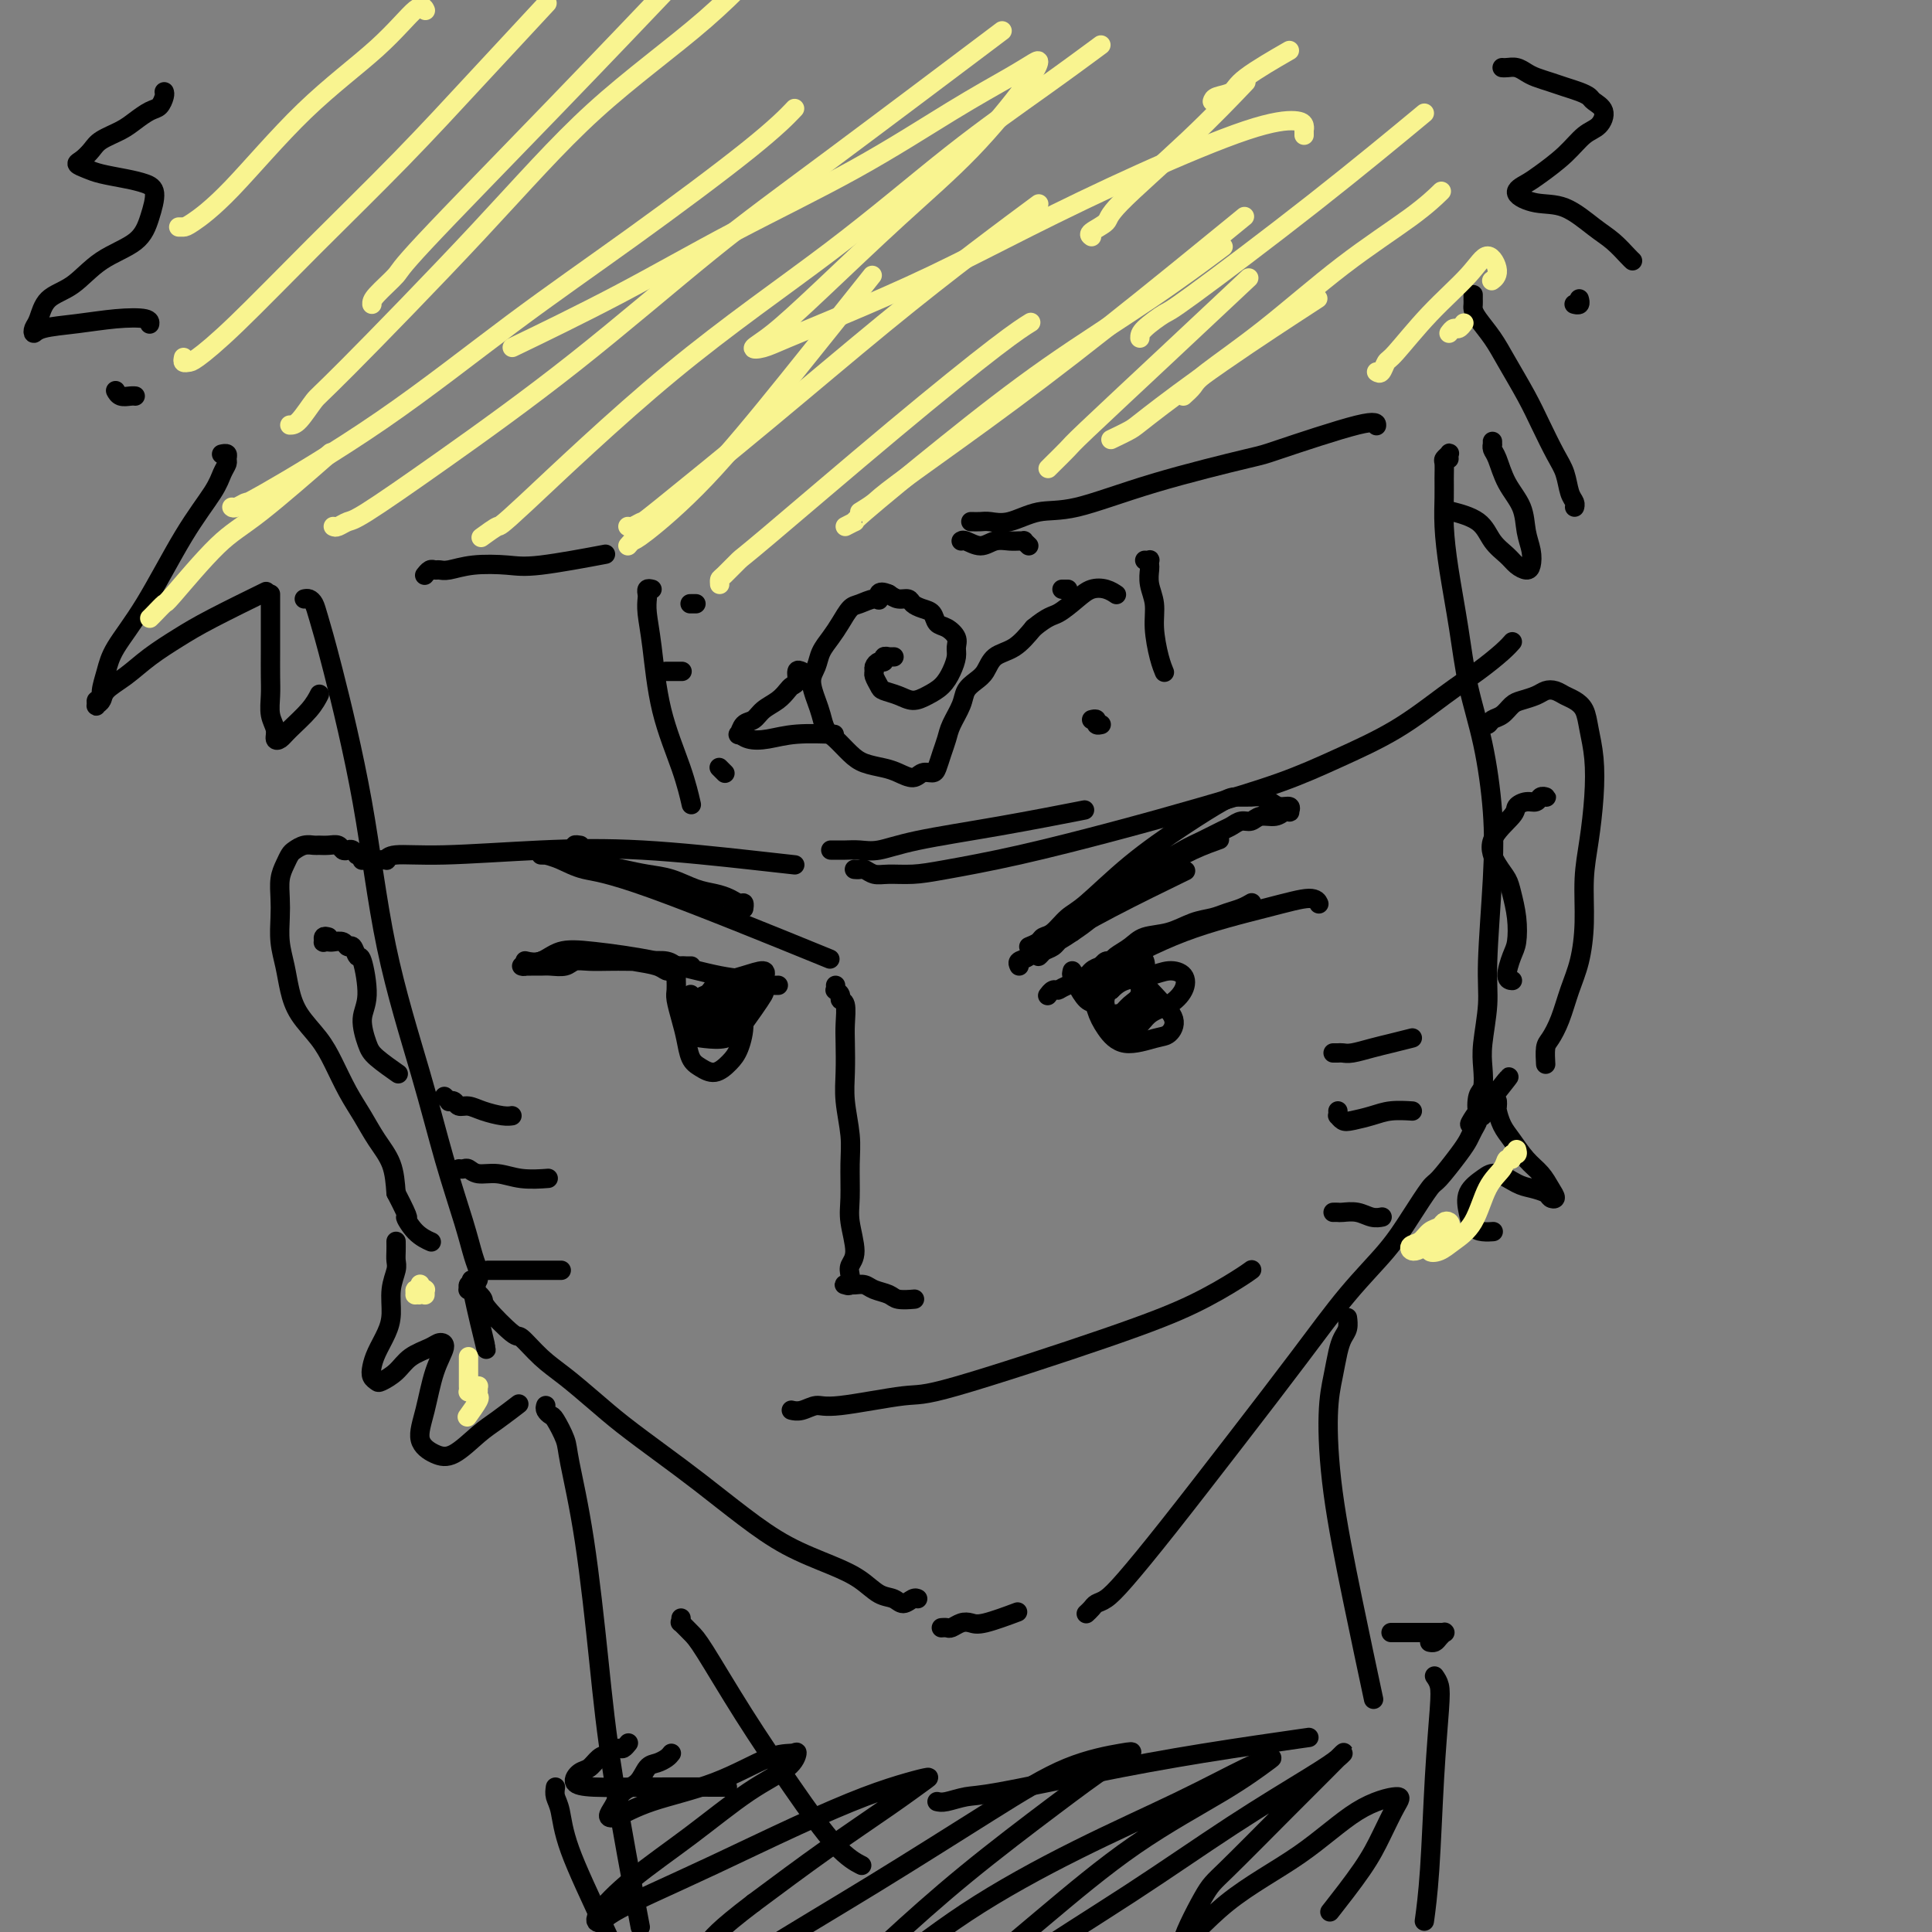 <svg viewBox='0 0 400 400' version='1.1' xmlns='http://www.w3.org/2000/svg' xmlns:xlink='http://www.w3.org/1999/xlink'><rect x="0" y="0" width="400" height="400" fill="#808080" stroke="none"/><g fill='none' stroke='#000000' stroke-width='4' stroke-linecap='round' stroke-linejoin='round'><path d='M63,124c0.326,-0.067 0.653,-0.134 1,0c0.347,0.134 0.715,0.468 1,1c0.285,0.532 0.487,1.261 1,3c0.513,1.739 1.336,4.490 3,11c1.664,6.510 4.168,16.781 6,27c1.832,10.219 2.991,20.386 5,30c2.009,9.614 4.868,18.674 7,26c2.132,7.326 3.538,12.919 5,18c1.462,5.081 2.981,9.651 4,13c1.019,3.349 1.538,5.476 2,7c0.462,1.524 0.866,2.446 1,3c0.134,0.554 -0.003,0.741 0,1c0.003,0.259 0.144,0.591 0,1c-0.144,0.409 -0.574,0.894 -1,1c-0.426,0.106 -0.847,-0.167 -1,0c-0.153,0.167 -0.037,0.776 0,1c0.037,0.224 -0.004,0.064 0,0c0.004,-0.064 0.054,-0.031 0,0c-0.054,0.031 -0.210,0.060 0,0c0.210,-0.060 0.787,-0.208 1,0c0.213,0.208 0.061,0.774 0,1c-0.061,0.226 -0.030,0.113 0,0'/><path d='M98,268c5.349,22.273 1.222,5.957 0,0c-1.222,-5.957 0.461,-1.553 1,0c0.539,1.553 -0.065,0.255 0,0c0.065,-0.255 0.799,0.532 1,1c0.201,0.468 -0.132,0.616 1,2c1.132,1.384 3.729,4.004 5,5c1.271,0.996 1.214,0.368 2,1c0.786,0.632 2.413,2.523 4,4c1.587,1.477 3.134,2.538 5,4c1.866,1.462 4.050,3.323 6,5c1.950,1.677 3.666,3.169 6,5c2.334,1.831 5.288,4.002 8,6c2.712,1.998 5.183,3.822 8,6c2.817,2.178 5.979,4.710 9,7c3.021,2.290 5.901,4.339 9,6c3.099,1.661 6.416,2.933 9,4c2.584,1.067 4.436,1.928 6,3c1.564,1.072 2.839,2.354 4,3c1.161,0.646 2.206,0.657 3,1c0.794,0.343 1.337,1.020 2,1c0.663,-0.020 1.448,-0.736 2,-1c0.552,-0.264 0.872,-0.075 1,0c0.128,0.075 0.064,0.038 0,0'/><path d='M195,337c-0.096,0.008 -0.191,0.016 0,0c0.191,-0.016 0.669,-0.055 1,0c0.331,0.055 0.513,0.203 1,0c0.487,-0.203 1.277,-0.759 2,-1c0.723,-0.241 1.379,-0.168 2,0c0.621,0.168 1.206,0.430 3,0c1.794,-0.430 4.798,-1.551 6,-2c1.202,-0.449 0.601,-0.224 0,0'/><path d='M225,334c-0.094,0.087 -0.188,0.173 0,0c0.188,-0.173 0.658,-0.606 1,-1c0.342,-0.394 0.557,-0.751 1,-1c0.443,-0.249 1.115,-0.392 2,-1c0.885,-0.608 1.983,-1.682 4,-4c2.017,-2.318 4.951,-5.882 9,-11c4.049,-5.118 9.212,-11.791 14,-18c4.788,-6.209 9.202,-11.955 13,-17c3.798,-5.045 6.979,-9.390 10,-13c3.021,-3.610 5.880,-6.486 8,-9c2.120,-2.514 3.499,-4.666 5,-7c1.501,-2.334 3.123,-4.852 4,-6c0.877,-1.148 1.010,-0.927 2,-2c0.990,-1.073 2.839,-3.439 4,-5c1.161,-1.561 1.635,-2.318 2,-3c0.365,-0.682 0.621,-1.290 1,-2c0.379,-0.710 0.882,-1.524 1,-2c0.118,-0.476 -0.151,-0.616 0,-1c0.151,-0.384 0.720,-1.013 1,-1c0.280,0.013 0.271,0.669 0,1c-0.271,0.331 -0.805,0.336 -1,0c-0.195,-0.336 -0.053,-1.014 0,-1c0.053,0.014 0.015,0.718 0,1c-0.015,0.282 -0.008,0.141 0,0'/><path d='M306,231c12.532,-15.862 3.362,-4.016 0,0c-3.362,4.016 -0.915,0.203 0,-1c0.915,-1.203 0.297,0.205 0,0c-0.297,-0.205 -0.272,-2.024 0,-3c0.272,-0.976 0.790,-1.111 1,-2c0.210,-0.889 0.112,-2.532 0,-4c-0.112,-1.468 -0.239,-2.759 0,-5c0.239,-2.241 0.844,-5.431 1,-8c0.156,-2.569 -0.136,-4.517 0,-9c0.136,-4.483 0.700,-11.502 1,-17c0.300,-5.498 0.337,-9.475 0,-14c-0.337,-4.525 -1.047,-9.598 -2,-14c-0.953,-4.402 -2.150,-8.134 -3,-12c-0.850,-3.866 -1.352,-7.868 -2,-12c-0.648,-4.132 -1.441,-8.396 -2,-12c-0.559,-3.604 -0.883,-6.548 -1,-9c-0.117,-2.452 -0.028,-4.412 0,-6c0.028,-1.588 -0.007,-2.805 0,-4c0.007,-1.195 0.054,-2.369 0,-3c-0.054,-0.631 -0.211,-0.719 0,-1c0.211,-0.281 0.788,-0.756 1,-1c0.212,-0.244 0.057,-0.258 0,0c-0.057,0.258 -0.016,0.788 0,1c0.016,0.212 0.008,0.106 0,0'/><path d='M80,178c-0.540,0.009 -1.079,0.017 -1,0c0.079,-0.017 0.777,-0.060 1,0c0.223,0.060 -0.029,0.225 0,0c0.029,-0.225 0.340,-0.838 2,-1c1.660,-0.162 4.670,0.128 10,0c5.330,-0.128 12.981,-0.675 20,-1c7.019,-0.325 13.407,-0.427 21,0c7.593,0.427 16.390,1.384 22,2c5.610,0.616 8.031,0.890 9,1c0.969,0.110 0.484,0.055 0,0'/><path d='M177,180c-0.095,-0.008 -0.190,-0.016 0,0c0.190,0.016 0.664,0.057 1,0c0.336,-0.057 0.533,-0.213 1,0c0.467,0.213 1.205,0.796 2,1c0.795,0.204 1.646,0.029 3,0c1.354,-0.029 3.211,0.086 5,0c1.789,-0.086 3.510,-0.374 7,-1c3.490,-0.626 8.749,-1.590 15,-3c6.251,-1.410 13.494,-3.266 20,-5c6.506,-1.734 12.275,-3.345 18,-5c5.725,-1.655 11.405,-3.355 16,-5c4.595,-1.645 8.106,-3.235 12,-5c3.894,-1.765 8.171,-3.706 12,-6c3.829,-2.294 7.208,-4.941 10,-7c2.792,-2.059 4.996,-3.531 7,-5c2.004,-1.469 3.809,-2.934 5,-4c1.191,-1.066 1.769,-1.733 2,-2c0.231,-0.267 0.116,-0.133 0,0'/><path d='M88,119c0.024,-0.030 0.048,-0.061 0,0c-0.048,0.061 -0.166,0.213 0,0c0.166,-0.213 0.618,-0.793 1,-1c0.382,-0.207 0.696,-0.042 1,0c0.304,0.042 0.600,-0.039 1,0c0.400,0.039 0.904,0.199 2,0c1.096,-0.199 2.783,-0.758 5,-1c2.217,-0.242 4.966,-0.168 7,0c2.034,0.168 3.355,0.430 7,0c3.645,-0.430 9.613,-1.551 12,-2c2.387,-0.449 1.194,-0.224 0,0'/><path d='M201,108c0.702,0.016 1.405,0.032 2,0c0.595,-0.032 1.084,-0.114 2,0c0.916,0.114 2.261,0.422 4,0c1.739,-0.422 3.874,-1.576 6,-2c2.126,-0.424 4.244,-0.118 8,-1c3.756,-0.882 9.150,-2.951 16,-5c6.850,-2.049 15.156,-4.080 19,-5c3.844,-0.920 3.226,-0.731 7,-2c3.774,-1.269 11.939,-3.995 16,-5c4.061,-1.005 4.017,-0.287 4,0c-0.017,0.287 -0.009,0.144 0,0'/><path d='M135,122c-0.421,-0.098 -0.842,-0.196 -1,0c-0.158,0.196 -0.052,0.686 0,1c0.052,0.314 0.052,0.451 0,1c-0.052,0.549 -0.154,1.511 0,3c0.154,1.489 0.563,3.507 1,7c0.437,3.493 0.901,8.462 2,13c1.099,4.538 2.834,8.645 4,12c1.166,3.355 1.762,5.959 2,7c0.238,1.041 0.119,0.521 0,0'/><path d='M172,176c0.265,-0.003 0.529,-0.006 1,0c0.471,0.006 1.148,0.021 2,0c0.852,-0.021 1.881,-0.080 3,0c1.119,0.080 2.330,0.298 4,0c1.670,-0.298 3.798,-1.111 8,-2c4.202,-0.889 10.477,-1.855 17,-3c6.523,-1.145 13.292,-2.470 16,-3c2.708,-0.530 1.354,-0.265 0,0'/><path d='M237,116c0.422,0.027 0.844,0.054 1,0c0.156,-0.054 0.046,-0.189 0,0c-0.046,0.189 -0.027,0.701 0,1c0.027,0.299 0.063,0.383 0,1c-0.063,0.617 -0.223,1.766 0,3c0.223,1.234 0.831,2.552 1,4c0.169,1.448 -0.099,3.027 0,5c0.099,1.973 0.565,4.339 1,6c0.435,1.661 0.839,2.617 1,3c0.161,0.383 0.081,0.191 0,0'/><path d='M213,113c-0.442,-0.423 -0.884,-0.847 -1,-1c-0.116,-0.153 0.094,-0.036 0,0c-0.094,0.036 -0.491,-0.008 -1,0c-0.509,0.008 -1.131,0.069 -2,0c-0.869,-0.069 -1.984,-0.267 -3,0c-1.016,0.267 -1.932,0.999 -3,1c-1.068,0.001 -2.288,-0.731 -3,-1c-0.712,-0.269 -0.918,-0.077 -1,0c-0.082,0.077 -0.041,0.038 0,0'/><path d='M185,136c-0.030,0.000 -0.059,0.000 0,0c0.059,-0.000 0.208,-0.001 0,0c-0.208,0.001 -0.773,0.004 -1,0c-0.227,-0.004 -0.116,-0.016 0,0c0.116,0.016 0.238,0.060 0,0c-0.238,-0.060 -0.834,-0.223 -1,0c-0.166,0.223 0.098,0.832 0,1c-0.098,0.168 -0.559,-0.106 -1,0c-0.441,0.106 -0.863,0.592 -1,1c-0.137,0.408 0.011,0.739 0,1c-0.011,0.261 -0.180,0.453 0,1c0.180,0.547 0.708,1.451 1,2c0.292,0.549 0.347,0.745 1,1c0.653,0.255 1.905,0.571 3,1c1.095,0.429 2.035,0.971 3,1c0.965,0.029 1.957,-0.453 3,-1c1.043,-0.547 2.137,-1.157 3,-2c0.863,-0.843 1.493,-1.917 2,-3c0.507,-1.083 0.889,-2.173 1,-3c0.111,-0.827 -0.049,-1.391 0,-2c0.049,-0.609 0.309,-1.262 0,-2c-0.309,-0.738 -1.186,-1.559 -2,-2c-0.814,-0.441 -1.565,-0.500 -2,-1c-0.435,-0.500 -0.553,-1.440 -1,-2c-0.447,-0.560 -1.222,-0.741 -2,-1c-0.778,-0.259 -1.559,-0.595 -2,-1c-0.441,-0.405 -0.542,-0.878 -1,-1c-0.458,-0.122 -1.274,0.108 -2,0c-0.726,-0.108 -1.363,-0.554 -2,-1'/><path d='M184,123c-2.600,-1.151 -2.100,0.471 -2,1c0.100,0.529 -0.199,-0.035 -1,0c-0.801,0.035 -2.102,0.670 -3,1c-0.898,0.330 -1.392,0.357 -2,1c-0.608,0.643 -1.330,1.903 -2,3c-0.670,1.097 -1.287,2.030 -2,3c-0.713,0.970 -1.523,1.978 -2,3c-0.477,1.022 -0.623,2.060 -1,3c-0.377,0.940 -0.986,1.784 -1,3c-0.014,1.216 0.566,2.805 1,4c0.434,1.195 0.723,1.998 1,3c0.277,1.002 0.542,2.205 1,3c0.458,0.795 1.108,1.182 2,2c0.892,0.818 2.024,2.066 3,3c0.976,0.934 1.794,1.553 3,2c1.206,0.447 2.799,0.723 4,1c1.201,0.277 2.009,0.556 3,1c0.991,0.444 2.163,1.052 3,1c0.837,-0.052 1.338,-0.766 2,-1c0.662,-0.234 1.486,0.010 2,0c0.514,-0.010 0.719,-0.274 1,-1c0.281,-0.726 0.638,-1.913 1,-3c0.362,-1.087 0.730,-2.073 1,-3c0.270,-0.927 0.443,-1.794 1,-3c0.557,-1.206 1.499,-2.750 2,-4c0.501,-1.250 0.563,-2.206 1,-3c0.437,-0.794 1.250,-1.425 2,-2c0.750,-0.575 1.438,-1.092 2,-2c0.562,-0.908 0.997,-2.206 2,-3c1.003,-0.794 2.572,-1.084 4,-2c1.428,-0.916 2.714,-2.458 4,-4'/><path d='M214,130c3.094,-2.540 3.827,-2.390 5,-3c1.173,-0.610 2.784,-1.981 4,-3c1.216,-1.019 2.037,-1.685 3,-2c0.963,-0.315 2.067,-0.277 3,0c0.933,0.277 1.695,0.793 2,1c0.305,0.207 0.152,0.103 0,0'/><path d='M166,139c-0.448,-0.201 -0.895,-0.402 -1,0c-0.105,0.402 0.134,1.406 0,2c-0.134,0.594 -0.640,0.779 -1,1c-0.360,0.221 -0.572,0.478 -1,1c-0.428,0.522 -1.071,1.311 -2,2c-0.929,0.689 -2.145,1.280 -3,2c-0.855,0.720 -1.349,1.570 -2,2c-0.651,0.430 -1.460,0.442 -2,1c-0.540,0.558 -0.812,1.662 -1,2c-0.188,0.338 -0.291,-0.092 0,0c0.291,0.092 0.976,0.704 2,1c1.024,0.296 2.388,0.275 4,0c1.612,-0.275 3.472,-0.805 6,-1c2.528,-0.195 5.722,-0.056 7,0c1.278,0.056 0.639,0.028 0,0'/><path d='M143,125c-0.113,0.000 -0.226,0.000 0,0c0.226,0.000 0.792,-0.000 1,0c0.208,0.000 0.060,0.000 0,0c-0.060,-0.000 -0.030,0.000 0,0'/><path d='M149,159c0.030,0.030 0.061,0.061 0,0c-0.061,-0.061 -0.212,-0.212 0,0c0.212,0.212 0.788,0.788 1,1c0.212,0.212 0.061,0.061 0,0c-0.061,-0.061 -0.030,-0.030 0,0'/><path d='M138,139c-0.109,0.000 -0.218,0.000 0,0c0.218,0.000 0.763,0.000 1,0c0.237,0.000 0.167,0.000 0,0c-0.167,0.000 -0.429,0.000 0,0c0.429,0.000 1.551,0.000 2,0c0.449,0.000 0.224,0.000 0,0'/><path d='M220,122c-0.113,0.000 -0.226,0.000 0,0c0.226,0.000 0.792,0.000 1,0c0.208,-0.000 0.060,-0.000 0,0c-0.060,0.000 -0.030,0.000 0,0'/><path d='M226,149c0.452,-0.113 0.905,-0.226 1,0c0.095,0.226 -0.167,0.792 0,1c0.167,0.208 0.762,0.060 1,0c0.238,-0.060 0.119,-0.030 0,0'/><path d='M46,94c-0.115,0.025 -0.230,0.050 0,0c0.230,-0.050 0.804,-0.176 1,0c0.196,0.176 0.012,0.654 0,1c-0.012,0.346 0.148,0.561 0,1c-0.148,0.439 -0.603,1.103 -1,2c-0.397,0.897 -0.736,2.028 -2,4c-1.264,1.972 -3.453,4.787 -6,9c-2.547,4.213 -5.452,9.825 -8,14c-2.548,4.175 -4.739,6.912 -6,9c-1.261,2.088 -1.591,3.527 -2,5c-0.409,1.473 -0.895,2.979 -1,4c-0.105,1.021 0.172,1.557 0,2c-0.172,0.443 -0.791,0.793 -1,1c-0.209,0.207 -0.006,0.272 0,0c0.006,-0.272 -0.184,-0.879 0,-1c0.184,-0.121 0.743,0.246 1,0c0.257,-0.246 0.211,-1.106 1,-2c0.789,-0.894 2.413,-1.824 4,-3c1.587,-1.176 3.138,-2.600 5,-4c1.862,-1.400 4.035,-2.777 6,-4c1.965,-1.223 3.721,-2.291 7,-4c3.279,-1.709 8.080,-4.060 10,-5c1.920,-0.940 0.960,-0.470 0,0'/><path d='M56,123c0.000,0.354 0.000,0.708 0,1c-0.000,0.292 -0.000,0.521 0,1c0.000,0.479 0.000,1.208 0,2c-0.000,0.792 -0.001,1.647 0,3c0.001,1.353 0.004,3.205 0,5c-0.004,1.795 -0.016,3.532 0,5c0.016,1.468 0.060,2.668 0,4c-0.060,1.332 -0.222,2.798 0,4c0.222,1.202 0.829,2.142 1,3c0.171,0.858 -0.094,1.634 0,2c0.094,0.366 0.547,0.322 1,0c0.453,-0.322 0.905,-0.921 2,-2c1.095,-1.079 2.833,-2.637 4,-4c1.167,-1.363 1.762,-2.532 2,-3c0.238,-0.468 0.119,-0.234 0,0'/><path d='M305,61c0.001,0.447 0.002,0.895 0,1c-0.002,0.105 -0.005,-0.132 0,0c0.005,0.132 0.020,0.633 0,1c-0.020,0.367 -0.073,0.600 0,1c0.073,0.400 0.273,0.968 1,2c0.727,1.032 1.980,2.527 3,4c1.020,1.473 1.807,2.924 3,5c1.193,2.076 2.792,4.776 4,7c1.208,2.224 2.026,3.972 3,6c0.974,2.028 2.103,4.337 3,6c0.897,1.663 1.561,2.680 2,4c0.439,1.320 0.654,2.942 1,4c0.346,1.058 0.825,1.552 1,2c0.175,0.448 0.047,0.851 0,1c-0.047,0.149 -0.013,0.042 0,0c0.013,-0.042 0.007,-0.021 0,0'/><path d='M309,92c-0.000,0.145 -0.001,0.290 0,0c0.001,-0.290 0.003,-1.017 0,-1c-0.003,0.017 -0.010,0.776 0,1c0.010,0.224 0.038,-0.087 0,0c-0.038,0.087 -0.141,0.571 0,1c0.141,0.429 0.525,0.803 1,2c0.475,1.197 1.042,3.217 2,5c0.958,1.783 2.307,3.330 3,5c0.693,1.670 0.729,3.464 1,5c0.271,1.536 0.775,2.812 1,4c0.225,1.188 0.170,2.286 0,3c-0.170,0.714 -0.454,1.044 -1,1c-0.546,-0.044 -1.352,-0.460 -2,-1c-0.648,-0.540 -1.138,-1.203 -2,-2c-0.862,-0.797 -2.097,-1.729 -3,-3c-0.903,-1.271 -1.474,-2.881 -3,-4c-1.526,-1.119 -4.007,-1.748 -5,-2c-0.993,-0.252 -0.496,-0.126 0,0'/><path d='M75,178c0.008,-0.030 0.016,-0.061 0,0c-0.016,0.061 -0.056,0.213 0,0c0.056,-0.213 0.208,-0.793 0,-1c-0.208,-0.207 -0.777,-0.042 -1,0c-0.223,0.042 -0.101,-0.040 0,0c0.101,0.040 0.183,0.203 0,0c-0.183,-0.203 -0.629,-0.772 -1,-1c-0.371,-0.228 -0.667,-0.114 -1,0c-0.333,0.114 -0.704,0.227 -1,0c-0.296,-0.227 -0.516,-0.794 -1,-1c-0.484,-0.206 -1.233,-0.052 -2,0c-0.767,0.052 -1.554,0.002 -2,0c-0.446,-0.002 -0.553,0.043 -1,0c-0.447,-0.043 -1.234,-0.175 -2,0c-0.766,0.175 -1.512,0.658 -2,1c-0.488,0.342 -0.719,0.544 -1,1c-0.281,0.456 -0.612,1.167 -1,2c-0.388,0.833 -0.833,1.790 -1,3c-0.167,1.210 -0.056,2.675 0,4c0.056,1.325 0.058,2.510 0,4c-0.058,1.490 -0.175,3.286 0,5c0.175,1.714 0.640,3.345 1,5c0.360,1.655 0.613,3.334 1,5c0.387,1.666 0.908,3.319 2,5c1.092,1.681 2.756,3.390 4,5c1.244,1.610 2.067,3.121 3,5c0.933,1.879 1.977,4.125 3,6c1.023,1.875 2.027,3.379 3,5c0.973,1.621 1.916,3.360 3,5c1.084,1.640 2.310,3.183 3,5c0.690,1.817 0.845,3.909 1,6'/><path d='M82,247c3.474,6.707 2.158,4.973 2,5c-0.158,0.027 0.842,1.815 2,3c1.158,1.185 2.474,1.767 3,2c0.526,0.233 0.263,0.116 0,0'/><path d='M307,150c-0.096,-0.026 -0.191,-0.052 0,0c0.191,0.052 0.669,0.183 1,0c0.331,-0.183 0.515,-0.679 1,-1c0.485,-0.321 1.271,-0.468 2,-1c0.729,-0.532 1.403,-1.450 2,-2c0.597,-0.550 1.119,-0.733 2,-1c0.881,-0.267 2.123,-0.619 3,-1c0.877,-0.381 1.391,-0.791 2,-1c0.609,-0.209 1.315,-0.217 2,0c0.685,0.217 1.350,0.659 2,1c0.650,0.341 1.285,0.579 2,1c0.715,0.421 1.509,1.023 2,2c0.491,0.977 0.678,2.330 1,4c0.322,1.670 0.781,3.658 1,6c0.219,2.342 0.200,5.038 0,8c-0.200,2.962 -0.581,6.191 -1,9c-0.419,2.809 -0.874,5.199 -1,8c-0.126,2.801 0.079,6.015 0,9c-0.079,2.985 -0.442,5.743 -1,8c-0.558,2.257 -1.312,4.013 -2,6c-0.688,1.987 -1.309,4.204 -2,6c-0.691,1.796 -1.453,3.172 -2,4c-0.547,0.828 -0.878,1.107 -1,2c-0.122,0.893 -0.035,2.398 0,3c0.035,0.602 0.017,0.301 0,0'/><path d='M82,257c0.008,0.656 0.017,1.312 0,2c-0.017,0.688 -0.059,1.408 0,2c0.059,0.592 0.219,1.057 0,2c-0.219,0.943 -0.819,2.364 -1,4c-0.181,1.636 0.056,3.489 0,5c-0.056,1.511 -0.404,2.681 -1,4c-0.596,1.319 -1.440,2.785 -2,4c-0.560,1.215 -0.834,2.177 -1,3c-0.166,0.823 -0.223,1.507 0,2c0.223,0.493 0.724,0.795 1,1c0.276,0.205 0.325,0.314 1,0c0.675,-0.314 1.976,-1.050 3,-2c1.024,-0.950 1.771,-2.113 3,-3c1.229,-0.887 2.940,-1.499 4,-2c1.060,-0.501 1.469,-0.893 2,-1c0.531,-0.107 1.184,0.069 1,1c-0.184,0.931 -1.205,2.617 -2,5c-0.795,2.383 -1.364,5.463 -2,8c-0.636,2.537 -1.340,4.532 -1,6c0.340,1.468 1.724,2.410 3,3c1.276,0.590 2.444,0.826 4,0c1.556,-0.826 3.500,-2.716 5,-4c1.500,-1.284 2.558,-1.961 4,-3c1.442,-1.039 3.269,-2.440 4,-3c0.731,-0.560 0.365,-0.280 0,0'/><path d='M310,228c0.019,0.383 0.038,0.767 0,1c-0.038,0.233 -0.134,0.316 0,1c0.134,0.684 0.497,1.968 1,3c0.503,1.032 1.145,1.811 2,3c0.855,1.189 1.925,2.789 3,4c1.075,1.211 2.157,2.035 3,3c0.843,0.965 1.446,2.073 2,3c0.554,0.927 1.058,1.672 1,2c-0.058,0.328 -0.680,0.238 -1,0c-0.320,-0.238 -0.339,-0.622 -1,-1c-0.661,-0.378 -1.964,-0.748 -3,-1c-1.036,-0.252 -1.805,-0.385 -3,-1c-1.195,-0.615 -2.815,-1.714 -4,-2c-1.185,-0.286 -1.934,0.239 -3,1c-1.066,0.761 -2.450,1.759 -3,3c-0.550,1.241 -0.267,2.725 0,4c0.267,1.275 0.516,2.342 1,3c0.484,0.658 1.202,0.908 2,1c0.798,0.092 1.676,0.025 2,0c0.324,-0.025 0.092,-0.007 0,0c-0.092,0.007 -0.046,0.004 0,0'/><path d='M113,291c-0.098,0.312 -0.197,0.624 0,1c0.197,0.376 0.688,0.816 1,1c0.312,0.184 0.443,0.112 1,1c0.557,0.888 1.539,2.737 2,4c0.461,1.263 0.401,1.940 1,5c0.599,3.060 1.857,8.502 3,16c1.143,7.498 2.172,17.051 3,25c0.828,7.949 1.454,14.294 3,24c1.546,9.706 4.013,22.773 5,28c0.987,5.227 0.493,2.613 0,0'/><path d='M279,273c-0.024,-0.182 -0.048,-0.364 0,0c0.048,0.364 0.166,1.275 0,2c-0.166,0.725 -0.618,1.263 -1,2c-0.382,0.737 -0.694,1.672 -1,3c-0.306,1.328 -0.607,3.049 -1,5c-0.393,1.951 -0.879,4.133 -1,8c-0.121,3.867 0.122,9.418 1,16c0.878,6.582 2.390,14.195 4,22c1.610,7.805 3.317,15.801 4,19c0.683,3.199 0.341,1.599 0,0'/><path d='M141,335c0.049,0.472 0.098,0.944 0,1c-0.098,0.056 -0.344,-0.305 0,0c0.344,0.305 1.276,1.274 2,2c0.724,0.726 1.238,1.207 3,4c1.762,2.793 4.770,7.898 8,13c3.230,5.102 6.680,10.203 10,15c3.320,4.797 6.509,9.292 9,12c2.491,2.708 4.283,3.631 5,4c0.717,0.369 0.358,0.185 0,0'/><path d='M311,14c0.246,0.024 0.492,0.048 1,0c0.508,-0.048 1.280,-0.168 2,0c0.720,0.168 1.390,0.622 2,1c0.610,0.378 1.162,0.679 2,1c0.838,0.321 1.963,0.663 3,1c1.037,0.337 1.984,0.670 3,1c1.016,0.330 2.099,0.659 3,1c0.901,0.341 1.620,0.695 2,1c0.380,0.305 0.421,0.563 1,1c0.579,0.437 1.698,1.055 2,2c0.302,0.945 -0.211,2.217 -1,3c-0.789,0.783 -1.854,1.077 -3,2c-1.146,0.923 -2.374,2.475 -4,4c-1.626,1.525 -3.652,3.022 -5,4c-1.348,0.978 -2.020,1.438 -3,2c-0.980,0.562 -2.268,1.227 -2,2c0.268,0.773 2.092,1.653 4,2c1.908,0.347 3.898,0.160 6,1c2.102,0.840 4.315,2.709 6,4c1.685,1.291 2.844,2.006 4,3c1.156,0.994 2.311,2.268 3,3c0.689,0.732 0.911,0.924 1,1c0.089,0.076 0.044,0.038 0,0'/><path d='M327,62c-0.030,-0.113 -0.061,-0.226 0,0c0.061,0.226 0.212,0.793 0,1c-0.212,0.207 -0.788,0.056 -1,0c-0.212,-0.056 -0.061,-0.016 0,0c0.061,0.016 0.030,0.008 0,0'/><path d='M34,19c0.073,0.214 0.145,0.427 0,1c-0.145,0.573 -0.508,1.504 -1,2c-0.492,0.496 -1.115,0.555 -2,1c-0.885,0.445 -2.033,1.275 -3,2c-0.967,0.725 -1.753,1.346 -3,2c-1.247,0.654 -2.955,1.341 -4,2c-1.045,0.659 -1.425,1.290 -2,2c-0.575,0.710 -1.344,1.500 -2,2c-0.656,0.500 -1.200,0.711 -1,1c0.200,0.289 1.144,0.655 2,1c0.856,0.345 1.625,0.667 3,1c1.375,0.333 3.358,0.676 5,1c1.642,0.324 2.944,0.630 4,1c1.056,0.370 1.866,0.806 2,2c0.134,1.194 -0.408,3.147 -1,5c-0.592,1.853 -1.233,3.606 -3,5c-1.767,1.394 -4.659,2.429 -7,4c-2.341,1.571 -4.130,3.680 -6,5c-1.870,1.320 -3.819,1.853 -5,3c-1.181,1.147 -1.593,2.907 -2,4c-0.407,1.093 -0.810,1.519 -1,2c-0.190,0.481 -0.166,1.018 0,1c0.166,-0.018 0.475,-0.589 2,-1c1.525,-0.411 4.265,-0.660 7,-1c2.735,-0.340 5.465,-0.771 8,-1c2.535,-0.229 4.875,-0.257 6,0c1.125,0.257 1.034,0.800 1,1c-0.034,0.200 -0.010,0.057 0,0c0.010,-0.057 0.005,-0.029 0,0'/><path d='M24,81c-0.061,-0.113 -0.121,-0.226 0,0c0.121,0.226 0.424,0.793 1,1c0.576,0.207 1.424,0.056 2,0c0.576,-0.056 0.879,-0.016 1,0c0.121,0.016 0.061,0.008 0,0'/><path d='M130,361c0.096,-0.120 0.191,-0.241 0,0c-0.191,0.241 -0.670,0.842 -1,1c-0.330,0.158 -0.511,-0.127 -1,0c-0.489,0.127 -1.286,0.668 -2,1c-0.714,0.332 -1.346,0.457 -2,1c-0.654,0.543 -1.329,1.504 -2,2c-0.671,0.496 -1.337,0.525 -2,1c-0.663,0.475 -1.324,1.395 -1,2c0.324,0.605 1.633,0.894 4,1c2.367,0.106 5.791,0.029 11,0c5.209,-0.029 12.203,-0.008 15,0c2.797,0.008 1.399,0.004 0,0'/><path d='M194,373c0.479,0.108 0.957,0.217 2,0c1.043,-0.217 2.650,-0.759 4,-1c1.350,-0.241 2.442,-0.181 7,-1c4.558,-0.819 12.583,-2.519 20,-4c7.417,-1.481 14.228,-2.745 22,-4c7.772,-1.255 16.506,-2.501 20,-3c3.494,-0.499 1.747,-0.249 0,0'/><path d='M288,338c0.780,-0.000 1.559,-0.000 2,0c0.441,0.000 0.542,0.000 1,0c0.458,-0.000 1.271,-0.000 2,0c0.729,0.000 1.372,0.000 2,0c0.628,-0.000 1.241,-0.001 2,0c0.759,0.001 1.664,0.003 2,0c0.336,-0.003 0.101,-0.011 0,0c-0.101,0.011 -0.069,0.041 0,0c0.069,-0.041 0.176,-0.155 0,0c-0.176,0.155 -0.635,0.578 -1,1c-0.365,0.422 -0.637,0.845 -1,1c-0.363,0.155 -0.818,0.044 -1,0c-0.182,-0.044 -0.091,-0.022 0,0'/><path d='M115,370c-0.094,0.653 -0.188,1.307 0,2c0.188,0.693 0.658,1.426 1,3c0.342,1.574 0.556,3.989 2,8c1.444,4.011 4.120,9.618 8,18c3.880,8.382 8.966,19.538 11,24c2.034,4.462 1.017,2.231 0,0'/><path d='M297,347c0.398,0.571 0.797,1.142 1,2c0.203,0.858 0.212,2.003 0,5c-0.212,2.997 -0.644,7.844 -1,14c-0.356,6.156 -0.634,13.619 -1,19c-0.366,5.381 -0.819,8.680 -1,10c-0.181,1.320 -0.091,0.660 0,0'/><path d='M139,363c-0.246,0.318 -0.492,0.636 -1,1c-0.508,0.364 -1.277,0.772 -2,1c-0.723,0.228 -1.400,0.274 -2,1c-0.600,0.726 -1.124,2.130 -2,3c-0.876,0.870 -2.103,1.205 -3,2c-0.897,0.795 -1.462,2.049 -2,3c-0.538,0.951 -1.047,1.600 -1,2c0.047,0.400 0.650,0.553 2,0c1.350,-0.553 3.448,-1.811 7,-3c3.552,-1.189 8.557,-2.311 13,-4c4.443,-1.689 8.322,-3.947 11,-5c2.678,-1.053 4.154,-0.900 5,-1c0.846,-0.100 1.061,-0.452 1,0c-0.061,0.452 -0.399,1.707 -2,3c-1.601,1.293 -4.465,2.625 -8,5c-3.535,2.375 -7.740,5.795 -12,9c-4.260,3.205 -8.574,6.197 -12,9c-3.426,2.803 -5.962,5.418 -7,7c-1.038,1.582 -0.577,2.130 0,2c0.577,-0.130 1.270,-0.937 3,-2c1.730,-1.063 4.496,-2.382 8,-4c3.504,-1.618 7.745,-3.534 13,-6c5.255,-2.466 11.524,-5.483 17,-8c5.476,-2.517 10.158,-4.533 14,-6c3.842,-1.467 6.842,-2.386 9,-3c2.158,-0.614 3.473,-0.924 4,-1c0.527,-0.076 0.265,0.083 -1,1c-1.265,0.917 -3.533,2.593 -7,5c-3.467,2.407 -8.133,5.545 -13,9c-4.867,3.455 -9.933,7.228 -15,11'/><path d='M156,394c-7.560,5.752 -8.461,7.134 -10,9c-1.539,1.866 -3.716,4.218 -5,6c-1.284,1.782 -1.677,2.995 -2,4c-0.323,1.005 -0.578,1.801 0,2c0.578,0.199 1.990,-0.201 5,-2c3.010,-1.799 7.618,-4.997 14,-9c6.382,-4.003 14.536,-8.812 23,-14c8.464,-5.188 17.237,-10.757 24,-15c6.763,-4.243 11.516,-7.160 16,-9c4.484,-1.840 8.700,-2.603 11,-3c2.300,-0.397 2.686,-0.428 2,0c-0.686,0.428 -2.443,1.314 -5,3c-2.557,1.686 -5.912,4.171 -11,8c-5.088,3.829 -11.907,9.003 -18,14c-6.093,4.997 -11.460,9.818 -16,14c-4.540,4.182 -8.254,7.725 -11,10c-2.746,2.275 -4.526,3.283 -5,4c-0.474,0.717 0.358,1.144 1,1c0.642,-0.144 1.095,-0.857 3,-2c1.905,-1.143 5.261,-2.715 10,-6c4.739,-3.285 10.860,-8.281 18,-13c7.140,-4.719 15.298,-9.159 23,-13c7.702,-3.841 14.948,-7.081 21,-10c6.052,-2.919 10.912,-5.517 14,-7c3.088,-1.483 4.406,-1.852 5,-2c0.594,-0.148 0.463,-0.075 -1,1c-1.463,1.075 -4.260,3.153 -9,6c-4.740,2.847 -11.425,6.464 -18,11c-6.575,4.536 -13.039,9.990 -19,15c-5.961,5.010 -11.417,9.574 -15,13c-3.583,3.426 -5.291,5.713 -7,8'/><path d='M194,418c-6.742,6.094 -3.095,3.327 -1,2c2.095,-1.327 2.640,-1.216 5,-3c2.360,-1.784 6.537,-5.465 13,-10c6.463,-4.535 15.213,-9.926 23,-15c7.787,-5.074 14.613,-9.833 21,-14c6.387,-4.167 12.337,-7.742 16,-10c3.663,-2.258 5.038,-3.197 6,-4c0.962,-0.803 1.510,-1.468 1,-1c-0.510,0.468 -2.077,2.071 -4,4c-1.923,1.929 -4.203,4.186 -8,8c-3.797,3.814 -9.112,9.186 -12,12c-2.888,2.814 -3.350,3.071 -5,6c-1.650,2.929 -4.487,8.532 -4,9c0.487,0.468 4.297,-4.197 9,-8c4.703,-3.803 10.299,-6.742 15,-10c4.701,-3.258 8.508,-6.834 12,-9c3.492,-2.166 6.668,-2.922 8,-3c1.332,-0.078 0.818,0.523 0,2c-0.818,1.477 -1.941,3.829 -3,6c-1.059,2.171 -2.054,4.161 -4,7c-1.946,2.839 -4.842,6.525 -6,8c-1.158,1.475 -0.579,0.737 0,0'/><path d='M112,177c0.485,0.015 0.969,0.031 1,0c0.031,-0.031 -0.392,-0.107 0,0c0.392,0.107 1.600,0.399 3,1c1.400,0.601 2.994,1.512 5,2c2.006,0.488 4.425,0.555 14,4c9.575,3.445 26.307,10.270 33,13c6.693,2.730 3.346,1.365 0,0'/><path d='M211,200c-0.182,-0.363 -0.365,-0.726 0,-1c0.365,-0.274 1.277,-0.460 2,-1c0.723,-0.540 1.257,-1.435 2,-2c0.743,-0.565 1.694,-0.801 4,-2c2.306,-1.199 5.967,-3.361 11,-6c5.033,-2.639 11.438,-5.754 14,-7c2.562,-1.246 1.281,-0.623 0,0'/><path d='M161,204c0.128,-0.002 0.255,-0.004 0,0c-0.255,0.004 -0.894,0.014 -1,0c-0.106,-0.014 0.320,-0.052 0,0c-0.320,0.052 -1.385,0.193 -2,0c-0.615,-0.193 -0.779,-0.719 -2,-1c-1.221,-0.281 -3.498,-0.316 -7,-1c-3.502,-0.684 -8.228,-2.015 -13,-3c-4.772,-0.985 -9.591,-1.623 -13,-2c-3.409,-0.377 -5.409,-0.493 -7,0c-1.591,0.493 -2.775,1.594 -4,2c-1.225,0.406 -2.493,0.116 -3,0c-0.507,-0.116 -0.254,-0.058 0,0'/><path d='M217,206c-0.086,0.116 -0.172,0.232 0,0c0.172,-0.232 0.602,-0.812 1,-1c0.398,-0.188 0.764,0.018 1,0c0.236,-0.018 0.343,-0.258 2,-1c1.657,-0.742 4.864,-1.985 9,-4c4.136,-2.015 9.199,-4.802 15,-7c5.801,-2.198 12.338,-3.806 17,-5c4.662,-1.194 7.447,-1.975 9,-2c1.553,-0.025 1.872,0.707 2,1c0.128,0.293 0.064,0.146 0,0'/><path d='M140,202c-0.006,0.231 -0.013,0.462 0,1c0.013,0.538 0.044,1.383 0,2c-0.044,0.617 -0.164,1.005 0,2c0.164,0.995 0.613,2.598 1,4c0.387,1.402 0.712,2.605 1,4c0.288,1.395 0.539,2.983 1,4c0.461,1.017 1.133,1.462 2,2c0.867,0.538 1.928,1.169 3,1c1.072,-0.169 2.156,-1.137 3,-2c0.844,-0.863 1.450,-1.623 2,-3c0.550,-1.377 1.046,-3.373 1,-5c-0.046,-1.627 -0.633,-2.885 -1,-4c-0.367,-1.115 -0.515,-2.086 -1,-3c-0.485,-0.914 -1.307,-1.770 -2,-2c-0.693,-0.230 -1.256,0.167 -2,1c-0.744,0.833 -1.669,2.102 -2,3c-0.331,0.898 -0.070,1.426 0,2c0.070,0.574 -0.053,1.193 0,2c0.053,0.807 0.280,1.801 1,2c0.720,0.199 1.933,-0.396 3,-1c1.067,-0.604 1.987,-1.217 3,-2c1.013,-0.783 2.119,-1.737 3,-3c0.881,-1.263 1.538,-2.834 2,-4c0.462,-1.166 0.729,-1.928 0,-2c-0.729,-0.072 -2.454,0.545 -4,1c-1.546,0.455 -2.911,0.749 -4,2c-1.089,1.251 -1.900,3.459 -2,5c-0.100,1.541 0.512,2.415 1,3c0.488,0.585 0.854,0.881 1,1c0.146,0.119 0.073,0.059 0,0'/><path d='M229,204c-0.415,0.001 -0.830,0.003 -1,0c-0.170,-0.003 -0.095,-0.009 0,0c0.095,0.009 0.211,0.033 0,0c-0.211,-0.033 -0.748,-0.122 -1,0c-0.252,0.122 -0.220,0.457 0,1c0.220,0.543 0.626,1.296 1,2c0.374,0.704 0.716,1.360 1,2c0.284,0.640 0.511,1.264 1,2c0.489,0.736 1.242,1.585 2,2c0.758,0.415 1.521,0.396 2,0c0.479,-0.396 0.673,-1.168 1,-2c0.327,-0.832 0.787,-1.724 1,-3c0.213,-1.276 0.179,-2.936 0,-4c-0.179,-1.064 -0.505,-1.531 -1,-2c-0.495,-0.469 -1.161,-0.941 -2,-1c-0.839,-0.059 -1.851,0.294 -3,1c-1.149,0.706 -2.435,1.765 -3,3c-0.565,1.235 -0.408,2.645 0,4c0.408,1.355 1.068,2.656 2,4c0.932,1.344 2.136,2.730 4,3c1.864,0.270 4.387,-0.577 6,-1c1.613,-0.423 2.314,-0.422 3,-1c0.686,-0.578 1.355,-1.735 1,-3c-0.355,-1.265 -1.733,-2.638 -3,-4c-1.267,-1.362 -2.421,-2.713 -4,-4c-1.579,-1.287 -3.583,-2.511 -5,-3c-1.417,-0.489 -2.246,-0.245 -3,0c-0.754,0.245 -1.434,0.489 -2,1c-0.566,0.511 -1.019,1.289 -1,2c0.019,0.711 0.509,1.356 1,2'/><path d='M226,205c-0.349,1.045 1.278,1.156 2,2c0.722,0.844 0.541,2.419 1,3c0.459,0.581 1.560,0.166 2,0c0.440,-0.166 0.220,-0.083 0,0'/><path d='M173,204c0.033,0.445 0.065,0.890 0,1c-0.065,0.110 -0.228,-0.116 0,0c0.228,0.116 0.846,0.573 1,1c0.154,0.427 -0.154,0.822 0,1c0.154,0.178 0.772,0.138 1,1c0.228,0.862 0.065,2.628 0,4c-0.065,1.372 -0.032,2.352 0,4c0.032,1.648 0.061,3.963 0,6c-0.061,2.037 -0.214,3.795 0,6c0.214,2.205 0.794,4.856 1,7c0.206,2.144 0.037,3.782 0,6c-0.037,2.218 0.056,5.017 0,7c-0.056,1.983 -0.263,3.152 0,5c0.263,1.848 0.995,4.376 1,6c0.005,1.624 -0.718,2.344 -1,3c-0.282,0.656 -0.124,1.248 0,2c0.124,0.752 0.215,1.666 0,2c-0.215,0.334 -0.735,0.090 -1,0c-0.265,-0.090 -0.275,-0.025 0,0c0.275,0.025 0.835,0.010 1,0c0.165,-0.010 -0.065,-0.014 0,0c0.065,0.014 0.425,0.046 1,0c0.575,-0.046 1.367,-0.170 2,0c0.633,0.170 1.109,0.634 2,1c0.891,0.366 2.198,0.634 3,1c0.802,0.366 1.101,0.829 2,1c0.899,0.171 2.400,0.049 3,0c0.600,-0.049 0.300,-0.024 0,0'/><path d='M164,292c-0.150,-0.035 -0.300,-0.070 0,0c0.300,0.070 1.050,0.244 2,0c0.950,-0.244 2.099,-0.906 3,-1c0.901,-0.094 1.553,0.381 5,0c3.447,-0.381 9.689,-1.618 13,-2c3.311,-0.382 3.690,0.090 11,-2c7.310,-2.090 21.552,-6.742 31,-10c9.448,-3.258 14.101,-5.122 18,-7c3.899,-1.878 7.045,-3.772 9,-5c1.955,-1.228 2.719,-1.792 3,-2c0.281,-0.208 0.080,-0.059 0,0c-0.080,0.059 -0.040,0.030 0,0'/><path d='M92,227c0.448,0.414 0.896,0.828 1,1c0.104,0.172 -0.136,0.101 0,0c0.136,-0.101 0.648,-0.234 1,0c0.352,0.234 0.543,0.833 1,1c0.457,0.167 1.181,-0.099 2,0c0.819,0.099 1.735,0.563 3,1c1.265,0.437 2.879,0.849 4,1c1.121,0.151 1.749,0.043 2,0c0.251,-0.043 0.126,-0.022 0,0'/><path d='M95,242c0.346,0.033 0.691,0.065 1,0c0.309,-0.065 0.581,-0.228 1,0c0.419,0.228 0.985,0.846 2,1c1.015,0.154 2.478,-0.154 4,0c1.522,0.154 3.102,0.772 5,1c1.898,0.228 4.114,0.065 5,0c0.886,-0.065 0.443,-0.033 0,0'/><path d='M101,263c0.676,0.000 1.351,0.000 2,0c0.649,0.000 1.271,0.000 2,0c0.729,0.000 1.567,0.000 3,0c1.433,0.000 3.463,0.000 5,0c1.537,0.000 2.582,0.000 3,0c0.418,0.000 0.209,0.000 0,0'/><path d='M276,218c0.344,0.007 0.688,0.013 1,0c0.312,-0.013 0.592,-0.046 1,0c0.408,0.046 0.944,0.170 2,0c1.056,-0.170 2.634,-0.633 4,-1c1.366,-0.367 2.522,-0.637 4,-1c1.478,-0.363 3.280,-0.818 4,-1c0.720,-0.182 0.360,-0.091 0,0'/><path d='M277,230c0.021,0.451 0.042,0.903 0,1c-0.042,0.097 -0.148,-0.160 0,0c0.148,0.160 0.548,0.736 1,1c0.452,0.264 0.955,0.214 2,0c1.045,-0.214 2.631,-0.594 4,-1c1.369,-0.406 2.523,-0.840 4,-1c1.477,-0.160 3.279,-0.046 4,0c0.721,0.046 0.360,0.023 0,0'/><path d='M276,251c0.380,-0.008 0.761,-0.016 1,0c0.239,0.016 0.338,0.057 1,0c0.662,-0.057 1.889,-0.211 3,0c1.111,0.211 2.107,0.788 3,1c0.893,0.212 1.684,0.061 2,0c0.316,-0.061 0.158,-0.030 0,0'/><path d='M143,206c-0.006,-0.091 -0.013,-0.182 0,0c0.013,0.182 0.044,0.637 0,1c-0.044,0.363 -0.165,0.634 0,1c0.165,0.366 0.614,0.828 1,1c0.386,0.172 0.709,0.054 1,0c0.291,-0.054 0.552,-0.043 1,0c0.448,0.043 1.085,0.118 2,0c0.915,-0.118 2.108,-0.428 3,-1c0.892,-0.572 1.482,-1.404 2,-2c0.518,-0.596 0.963,-0.956 1,-1c0.037,-0.044 -0.333,0.228 -1,0c-0.667,-0.228 -1.632,-0.956 -2,-1c-0.368,-0.044 -0.139,0.597 -1,1c-0.861,0.403 -2.811,0.566 -4,1c-1.189,0.434 -1.616,1.137 -2,2c-0.384,0.863 -0.725,1.887 -1,3c-0.275,1.113 -0.485,2.314 0,3c0.485,0.686 1.664,0.856 3,1c1.336,0.144 2.828,0.260 4,0c1.172,-0.260 2.023,-0.896 3,-2c0.977,-1.104 2.079,-2.674 3,-4c0.921,-1.326 1.659,-2.407 2,-3c0.341,-0.593 0.284,-0.698 0,-1c-0.284,-0.302 -0.795,-0.801 -1,-1c-0.205,-0.199 -0.102,-0.100 0,0'/><path d='M158,202c-0.024,-0.009 -0.048,-0.017 0,0c0.048,0.017 0.168,0.060 0,0c-0.168,-0.060 -0.622,-0.223 -1,0c-0.378,0.223 -0.678,0.830 -1,1c-0.322,0.170 -0.664,-0.099 -1,0c-0.336,0.099 -0.664,0.566 -1,1c-0.336,0.434 -0.678,0.835 -1,1c-0.322,0.165 -0.622,0.096 -1,0c-0.378,-0.096 -0.834,-0.218 -1,0c-0.166,0.218 -0.042,0.775 0,1c0.042,0.225 0.001,0.117 0,0c-0.001,-0.117 0.038,-0.241 0,0c-0.038,0.241 -0.153,0.849 0,1c0.153,0.151 0.573,-0.156 1,0c0.427,0.156 0.860,0.774 1,1c0.140,0.226 -0.014,0.061 0,0c0.014,-0.061 0.196,-0.016 0,0c-0.196,0.016 -0.770,0.005 -1,0c-0.230,-0.005 -0.115,-0.002 0,0'/><path d='M222,201c-0.110,0.451 -0.220,0.902 0,1c0.220,0.098 0.769,-0.158 1,0c0.231,0.158 0.145,0.729 0,1c-0.145,0.271 -0.347,0.240 0,1c0.347,0.760 1.244,2.310 2,3c0.756,0.690 1.371,0.518 2,1c0.629,0.482 1.271,1.617 2,2c0.729,0.383 1.544,0.013 2,0c0.456,-0.013 0.554,0.330 1,0c0.446,-0.330 1.240,-1.331 2,-2c0.760,-0.669 1.485,-1.004 2,-2c0.515,-0.996 0.821,-2.653 1,-4c0.179,-1.347 0.232,-2.385 0,-3c-0.232,-0.615 -0.749,-0.807 -1,-1c-0.251,-0.193 -0.236,-0.387 -1,0c-0.764,0.387 -2.307,1.354 -3,2c-0.693,0.646 -0.534,0.971 -1,2c-0.466,1.029 -1.555,2.762 -2,4c-0.445,1.238 -0.244,1.982 0,3c0.244,1.018 0.533,2.310 1,3c0.467,0.690 1.113,0.779 2,1c0.887,0.221 2.016,0.575 3,0c0.984,-0.575 1.825,-2.078 3,-3c1.175,-0.922 2.686,-1.263 4,-2c1.314,-0.737 2.430,-1.870 3,-3c0.570,-1.130 0.592,-2.259 0,-3c-0.592,-0.741 -1.798,-1.096 -3,-1c-1.202,0.096 -2.401,0.641 -4,1c-1.599,0.359 -3.600,0.531 -5,1c-1.400,0.469 -2.200,1.234 -3,2'/><path d='M230,205c-2.762,1.030 -2.165,2.105 -2,3c0.165,0.895 -0.100,1.611 0,2c0.100,0.389 0.565,0.451 1,1c0.435,0.549 0.838,1.585 1,2c0.162,0.415 0.081,0.207 0,0'/><path d='M228,200c0.023,-0.032 0.046,-0.063 0,0c-0.046,0.063 -0.161,0.222 0,0c0.161,-0.222 0.597,-0.823 1,-1c0.403,-0.177 0.774,0.070 1,0c0.226,-0.070 0.307,-0.456 1,-1c0.693,-0.544 1.999,-1.245 3,-2c1.001,-0.755 1.699,-1.564 3,-2c1.301,-0.436 3.205,-0.498 5,-1c1.795,-0.502 3.479,-1.445 5,-2c1.521,-0.555 2.877,-0.723 4,-1c1.123,-0.277 2.012,-0.662 3,-1c0.988,-0.338 2.074,-0.630 3,-1c0.926,-0.370 1.693,-0.820 2,-1c0.307,-0.180 0.153,-0.090 0,0'/><path d='M213,196c0.773,-0.318 1.546,-0.637 2,-1c0.454,-0.363 0.587,-0.772 1,-1c0.413,-0.228 1.104,-0.275 2,-1c0.896,-0.725 1.998,-2.128 3,-3c1.002,-0.872 1.906,-1.215 4,-3c2.094,-1.785 5.380,-5.014 9,-8c3.620,-2.986 7.575,-5.729 11,-8c3.425,-2.271 6.321,-4.070 8,-5c1.679,-0.930 2.140,-0.991 3,-1c0.860,-0.009 2.119,0.035 3,0c0.881,-0.035 1.385,-0.149 2,0c0.615,0.149 1.342,0.562 2,1c0.658,0.438 1.246,0.901 2,1c0.754,0.099 1.675,-0.166 2,0c0.325,0.166 0.053,0.761 0,1c-0.053,0.239 0.113,0.121 0,0c-0.113,-0.121 -0.505,-0.243 -1,0c-0.495,0.243 -1.092,0.853 -2,1c-0.908,0.147 -2.129,-0.169 -3,0c-0.871,0.169 -1.394,0.822 -2,1c-0.606,0.178 -1.294,-0.119 -2,0c-0.706,0.119 -1.430,0.654 -2,1c-0.570,0.346 -0.987,0.504 -2,1c-1.013,0.496 -2.623,1.332 -4,2c-1.377,0.668 -2.521,1.169 -4,2c-1.479,0.831 -3.294,1.993 -5,3c-1.706,1.007 -3.303,1.857 -5,3c-1.697,1.143 -3.495,2.577 -5,4c-1.505,1.423 -2.716,2.835 -4,4c-1.284,1.165 -2.642,2.082 -4,3'/><path d='M222,193c-4.361,2.981 -3.765,1.935 -4,2c-0.235,0.065 -1.303,1.243 -2,2c-0.697,0.757 -1.023,1.094 -1,1c0.023,-0.094 0.396,-0.620 1,-1c0.604,-0.380 1.440,-0.615 2,-1c0.560,-0.385 0.843,-0.922 2,-2c1.157,-1.078 3.186,-2.699 5,-4c1.814,-1.301 3.411,-2.282 6,-4c2.589,-1.718 6.168,-4.172 9,-6c2.832,-1.828 4.916,-3.031 7,-4c2.084,-0.969 4.167,-1.706 5,-2c0.833,-0.294 0.417,-0.147 0,0'/><path d='M154,188c0.005,-0.032 0.010,-0.064 0,0c-0.010,0.064 -0.035,0.224 0,0c0.035,-0.224 0.132,-0.833 0,-1c-0.132,-0.167 -0.491,0.106 -1,0c-0.509,-0.106 -1.167,-0.592 -2,-1c-0.833,-0.408 -1.842,-0.739 -3,-1c-1.158,-0.261 -2.464,-0.451 -4,-1c-1.536,-0.549 -3.303,-1.456 -5,-2c-1.697,-0.544 -3.323,-0.723 -5,-1c-1.677,-0.277 -3.404,-0.651 -5,-1c-1.596,-0.349 -3.059,-0.672 -4,-1c-0.941,-0.328 -1.359,-0.662 -2,-1c-0.641,-0.338 -1.506,-0.679 -2,-1c-0.494,-0.321 -0.617,-0.622 -1,-1c-0.383,-0.378 -1.026,-0.832 -1,-1c0.026,-0.168 0.722,-0.048 1,0c0.278,0.048 0.139,0.024 0,0'/><path d='M143,200c0.089,-0.002 0.177,-0.004 0,0c-0.177,0.004 -0.620,0.015 -1,0c-0.380,-0.015 -0.699,-0.057 -1,0c-0.301,0.057 -0.586,0.211 -1,0c-0.414,-0.211 -0.957,-0.788 -2,-1c-1.043,-0.212 -2.587,-0.058 -4,0c-1.413,0.058 -2.695,0.019 -4,0c-1.305,-0.019 -2.633,-0.019 -4,0c-1.367,0.019 -2.775,0.058 -4,0c-1.225,-0.058 -2.268,-0.212 -3,0c-0.732,0.212 -1.151,0.789 -2,1c-0.849,0.211 -2.126,0.057 -3,0c-0.874,-0.057 -1.345,-0.015 -2,0c-0.655,0.015 -1.494,0.005 -2,0c-0.506,-0.005 -0.678,-0.004 -1,0c-0.322,0.004 -0.795,0.012 -1,0c-0.205,-0.012 -0.143,-0.042 0,0c0.143,0.042 0.368,0.158 1,0c0.632,-0.158 1.671,-0.590 3,-1c1.329,-0.410 2.947,-0.800 5,-1c2.053,-0.200 4.540,-0.211 7,0c2.460,0.211 4.894,0.645 7,1c2.106,0.355 3.884,0.631 5,1c1.116,0.369 1.570,0.830 2,1c0.430,0.170 0.837,0.049 1,0c0.163,-0.049 0.081,-0.024 0,0'/><path d='M319,165c0.397,-0.009 0.795,-0.017 1,0c0.205,0.017 0.219,0.060 0,0c-0.219,-0.060 -0.671,-0.223 -1,0c-0.329,0.223 -0.535,0.831 -1,1c-0.465,0.169 -1.191,-0.100 -2,0c-0.809,0.100 -1.702,0.568 -2,1c-0.298,0.432 -0.000,0.827 -1,2c-1.000,1.173 -3.298,3.124 -4,5c-0.702,1.876 0.191,3.679 1,5c0.809,1.321 1.535,2.162 2,3c0.465,0.838 0.670,1.675 1,3c0.330,1.325 0.786,3.140 1,5c0.214,1.860 0.187,3.766 0,5c-0.187,1.234 -0.535,1.795 -1,3c-0.465,1.205 -1.048,3.055 -1,4c0.048,0.945 0.728,0.984 1,1c0.272,0.016 0.136,0.008 0,0'/><path d='M68,194c-0.430,-0.113 -0.859,-0.226 -1,0c-0.141,0.226 0.008,0.791 0,1c-0.008,0.209 -0.171,0.060 0,0c0.171,-0.060 0.676,-0.032 1,0c0.324,0.032 0.468,0.069 1,0c0.532,-0.069 1.451,-0.245 2,0c0.549,0.245 0.726,0.911 1,1c0.274,0.089 0.643,-0.400 1,0c0.357,0.400 0.701,1.689 1,2c0.299,0.311 0.553,-0.357 1,1c0.447,1.357 1.087,4.739 1,7c-0.087,2.261 -0.902,3.401 -1,5c-0.098,1.599 0.520,3.655 1,5c0.480,1.345 0.822,1.977 2,3c1.178,1.023 3.194,2.435 4,3c0.806,0.565 0.403,0.282 0,0'/></g>
<g fill='none' stroke='#F9F490' stroke-width='4' stroke-linecap='round' stroke-linejoin='round'><path d='M37,47c0.345,0.007 0.691,0.015 1,0c0.309,-0.015 0.583,-0.051 2,-1c1.417,-0.949 3.977,-2.811 8,-7c4.023,-4.189 9.509,-10.705 15,-16c5.491,-5.295 10.987,-9.368 15,-13c4.013,-3.632 6.542,-6.824 8,-8c1.458,-1.176 1.845,-0.336 2,0c0.155,0.336 0.077,0.168 0,0'/><path d='M38,74c-0.091,0.423 -0.183,0.846 0,1c0.183,0.154 0.639,0.040 1,0c0.361,-0.040 0.626,-0.007 2,-1c1.374,-0.993 3.855,-3.011 8,-7c4.145,-3.989 9.953,-9.950 16,-16c6.047,-6.050 12.332,-12.189 18,-18c5.668,-5.811 10.718,-11.295 16,-17c5.282,-5.705 10.795,-11.630 13,-14c2.205,-2.370 1.103,-1.185 0,0'/><path d='M60,88c0.539,0.000 1.079,0.000 2,-1c0.921,-1.000 2.224,-3.000 3,-4c0.776,-1.000 1.026,-0.998 7,-7c5.974,-6.002 17.673,-18.006 27,-28c9.327,-9.994 16.284,-17.978 24,-25c7.716,-7.022 16.193,-13.083 23,-19c6.807,-5.917 11.945,-11.691 14,-14c2.055,-2.309 1.028,-1.155 0,0'/><path d='M48,105c0.170,0.139 0.340,0.278 1,0c0.660,-0.278 1.810,-0.973 2,-1c0.190,-0.027 -0.580,0.613 4,-2c4.580,-2.613 14.510,-8.480 24,-15c9.490,-6.520 18.540,-13.692 27,-20c8.460,-6.308 16.329,-11.753 25,-18c8.671,-6.247 18.142,-13.297 24,-18c5.858,-4.703 8.102,-7.058 9,-8c0.898,-0.942 0.449,-0.471 0,0'/><path d='M69,109c0.233,0.110 0.465,0.220 1,0c0.535,-0.220 1.372,-0.769 2,-1c0.628,-0.231 1.045,-0.143 4,-2c2.955,-1.857 8.447,-5.657 16,-11c7.553,-5.343 17.168,-12.227 27,-20c9.832,-7.773 19.883,-16.434 28,-23c8.117,-6.566 14.301,-11.037 25,-19c10.699,-7.963 25.914,-19.418 32,-24c6.086,-4.582 3.043,-2.291 0,0'/><path d='M100,111c-0.342,0.250 -0.684,0.499 0,0c0.684,-0.499 2.392,-1.748 3,-2c0.608,-0.252 0.114,0.491 6,-5c5.886,-5.491 18.153,-17.217 30,-27c11.847,-9.783 23.274,-17.624 33,-25c9.726,-7.376 17.751,-14.286 25,-20c7.249,-5.714 13.721,-10.231 19,-14c5.279,-3.769 9.365,-6.791 11,-8c1.635,-1.209 0.817,-0.604 0,0'/><path d='M130,109c0.182,0.132 0.363,0.265 1,0c0.637,-0.265 1.728,-0.927 2,-1c0.272,-0.073 -0.276,0.441 4,-3c4.276,-3.441 13.375,-10.839 22,-18c8.625,-7.161 16.776,-14.084 24,-20c7.224,-5.916 13.522,-10.823 19,-15c5.478,-4.177 10.137,-7.622 12,-9c1.863,-1.378 0.932,-0.689 0,0'/><path d='M149,121c-0.026,-0.399 -0.051,-0.797 0,-1c0.051,-0.203 0.179,-0.210 1,-1c0.821,-0.790 2.336,-2.363 3,-3c0.664,-0.637 0.476,-0.339 6,-5c5.524,-4.661 16.759,-14.280 26,-22c9.241,-7.720 16.488,-13.540 21,-17c4.512,-3.460 6.289,-4.560 7,-5c0.711,-0.440 0.355,-0.220 0,0'/><path d='M236,70c-0.006,-0.509 -0.013,-1.018 1,-2c1.013,-0.982 3.045,-2.437 4,-3c0.955,-0.563 0.833,-0.233 6,-4c5.167,-3.767 15.622,-11.629 25,-19c9.378,-7.371 17.679,-14.249 21,-17c3.321,-2.751 1.660,-1.376 0,0'/><path d='M230,91c1.549,-0.743 3.097,-1.486 4,-2c0.903,-0.514 1.159,-0.797 4,-3c2.841,-2.203 8.265,-6.324 15,-11c6.735,-4.676 14.781,-9.907 18,-12c3.219,-2.093 1.609,-1.046 0,0'/><path d='M217,97c0.109,-0.115 0.217,-0.229 1,-1c0.783,-0.771 2.240,-2.198 3,-3c0.760,-0.802 0.822,-0.978 4,-4c3.178,-3.022 9.471,-8.891 16,-15c6.529,-6.109 13.294,-12.460 16,-15c2.706,-2.540 1.353,-1.270 0,0'/><path d='M251,21c0.110,-0.360 0.220,-0.721 1,-1c0.780,-0.279 2.230,-0.477 3,-1c0.770,-0.523 0.861,-1.372 3,-3c2.139,-1.628 6.325,-4.037 8,-5c1.675,-0.963 0.837,-0.482 0,0'/><path d='M226,49c-0.339,-0.235 -0.678,-0.471 0,-1c0.678,-0.529 2.372,-1.352 3,-2c0.628,-0.648 0.189,-1.122 3,-4c2.811,-2.878 8.872,-8.159 14,-13c5.128,-4.841 9.322,-9.240 11,-11c1.678,-1.760 0.839,-0.880 0,0'/><path d='M31,128c0.196,-0.184 0.392,-0.369 1,-1c0.608,-0.631 1.629,-1.709 2,-2c0.371,-0.291 0.091,0.204 2,-2c1.909,-2.204 6.007,-7.106 9,-10c2.993,-2.894 4.883,-3.779 9,-7c4.117,-3.221 10.462,-8.777 13,-11c2.538,-2.223 1.269,-1.111 0,0'/><path d='M285,77c0.329,0.216 0.657,0.432 1,0c0.343,-0.432 0.700,-1.513 1,-2c0.300,-0.487 0.544,-0.380 2,-2c1.456,-1.620 4.124,-4.966 7,-8c2.876,-3.034 5.961,-5.755 8,-8c2.039,-2.245 3.031,-4.014 4,-4c0.969,0.014 1.915,1.812 2,3c0.085,1.188 -0.690,1.768 -1,2c-0.310,0.232 -0.155,0.116 0,0'/><path d='M300,69c0.339,-0.452 0.679,-0.905 1,-1c0.321,-0.095 0.625,0.167 1,0c0.375,-0.167 0.821,-0.762 1,-1c0.179,-0.238 0.089,-0.119 0,0'/><path d='M87,266c0.008,0.033 0.017,0.065 0,0c-0.017,-0.065 -0.058,-0.228 0,0c0.058,0.228 0.215,0.847 0,1c-0.215,0.153 -0.804,-0.159 -1,0c-0.196,0.159 -0.001,0.789 0,1c0.001,0.211 -0.192,0.004 0,0c0.192,-0.004 0.769,0.195 1,0c0.231,-0.195 0.114,-0.785 0,-1c-0.114,-0.215 -0.227,-0.054 0,0c0.227,0.054 0.793,0.000 1,0c0.207,-0.000 0.056,0.052 0,0c-0.056,-0.052 -0.015,-0.210 0,0c0.015,0.210 0.004,0.788 0,1c-0.004,0.212 -0.001,0.057 0,0c0.001,-0.057 0.000,-0.016 0,0c-0.000,0.016 -0.000,0.008 0,0'/><path d='M97,281c-0.000,-0.009 -0.000,-0.018 0,0c0.000,0.018 0.000,0.064 0,0c-0.000,-0.064 -0.000,-0.239 0,0c0.000,0.239 0.000,0.890 0,1c-0.000,0.110 -0.000,-0.322 0,0c0.000,0.322 0.000,1.396 0,2c-0.000,0.604 -0.001,0.737 0,1c0.001,0.263 0.003,0.655 0,1c-0.003,0.345 -0.011,0.643 0,1c0.011,0.357 0.041,0.774 0,1c-0.041,0.226 -0.155,0.259 0,0c0.155,-0.259 0.577,-0.812 1,-1c0.423,-0.188 0.847,-0.011 1,0c0.153,0.011 0.033,-0.144 0,0c-0.033,0.144 0.019,0.585 0,1c-0.019,0.415 -0.108,0.802 0,1c0.108,0.198 0.414,0.207 0,1c-0.414,0.793 -1.547,2.369 -2,3c-0.453,0.631 -0.227,0.315 0,0'/><path d='M314,238c0.121,0.456 0.241,0.912 0,1c-0.241,0.088 -0.844,-0.192 -1,0c-0.156,0.192 0.136,0.855 0,1c-0.136,0.145 -0.700,-0.229 -1,0c-0.300,0.229 -0.334,1.059 -1,2c-0.666,0.941 -1.962,1.991 -3,4c-1.038,2.009 -1.816,4.978 -3,7c-1.184,2.022 -2.774,3.099 -4,4c-1.226,0.901 -2.086,1.626 -3,2c-0.914,0.374 -1.880,0.398 -2,0c-0.120,-0.398 0.606,-1.218 1,-2c0.394,-0.782 0.457,-1.527 1,-2c0.543,-0.473 1.565,-0.675 2,-1c0.435,-0.325 0.283,-0.774 0,-1c-0.283,-0.226 -0.696,-0.230 -1,0c-0.304,0.230 -0.498,0.694 -1,1c-0.502,0.306 -1.314,0.454 -2,1c-0.686,0.546 -1.248,1.491 -2,2c-0.752,0.509 -1.693,0.581 -2,1c-0.307,0.419 0.021,1.184 1,1c0.979,-0.184 2.610,-1.319 4,-2c1.390,-0.681 2.540,-0.909 3,-1c0.460,-0.091 0.230,-0.046 0,0'/><path d='M175,109c1.002,-0.516 2.003,-1.031 2,-1c-0.003,0.031 -1.011,0.609 2,-2c3.011,-2.609 10.042,-8.406 17,-14c6.958,-5.594 13.844,-10.984 21,-16c7.156,-5.016 14.580,-9.658 21,-14c6.420,-4.342 11.834,-8.383 14,-10c2.166,-1.617 1.083,-0.808 0,0'/><path d='M178,106c1.100,-0.677 2.201,-1.355 3,-2c0.799,-0.645 1.297,-1.259 5,-4c3.703,-2.741 10.611,-7.611 18,-13c7.389,-5.389 15.259,-11.297 25,-19c9.741,-7.703 21.355,-17.201 26,-21c4.645,-3.799 2.323,-1.900 0,0'/><path d='M130,113c0.343,-0.410 0.686,-0.821 1,-1c0.314,-0.179 0.598,-0.128 3,-2c2.402,-1.872 6.922,-5.667 12,-11c5.078,-5.333 10.713,-12.205 17,-20c6.287,-7.795 13.225,-16.513 16,-20c2.775,-3.487 1.388,-1.744 0,0'/><path d='M77,63c-0.018,-0.429 -0.037,-0.857 1,-2c1.037,-1.143 3.129,-3.000 4,-4c0.871,-1.000 0.522,-1.144 6,-7c5.478,-5.856 16.782,-17.423 27,-28c10.218,-10.577 19.348,-20.165 23,-24c3.652,-3.835 1.826,-1.918 0,0'/><path d='M245,82c0.767,-0.692 1.533,-1.384 2,-2c0.467,-0.616 0.634,-1.157 3,-3c2.366,-1.843 6.932,-4.988 12,-9c5.068,-4.012 10.637,-8.890 16,-13c5.363,-4.110 10.521,-7.453 14,-10c3.479,-2.547 5.280,-4.299 6,-5c0.720,-0.701 0.360,-0.350 0,0'/><path d='M270,28c0.004,-0.444 0.009,-0.889 0,-1c-0.009,-0.111 -0.031,0.111 0,0c0.031,-0.111 0.114,-0.554 0,-1c-0.114,-0.446 -0.426,-0.895 -2,-1c-1.574,-0.105 -4.411,0.134 -10,2c-5.589,1.866 -13.930,5.361 -22,9c-8.070,3.639 -15.870,7.423 -23,11c-7.130,3.577 -13.591,6.946 -20,10c-6.409,3.054 -12.767,5.794 -18,8c-5.233,2.206 -9.343,3.880 -12,5c-2.657,1.120 -3.863,1.688 -5,2c-1.137,0.312 -2.207,0.369 -2,0c0.207,-0.369 1.690,-1.165 4,-3c2.310,-1.835 5.446,-4.709 10,-9c4.554,-4.291 10.526,-9.999 16,-15c5.474,-5.001 10.451,-9.295 15,-14c4.549,-4.705 8.670,-9.822 11,-13c2.330,-3.178 2.867,-4.418 3,-5c0.133,-0.582 -0.140,-0.507 -1,0c-0.860,0.507 -2.307,1.446 -5,3c-2.693,1.554 -6.634,3.724 -12,7c-5.366,3.276 -12.159,7.657 -20,12c-7.841,4.343 -16.731,8.649 -25,13c-8.269,4.351 -15.919,8.748 -24,13c-8.081,4.252 -16.595,8.358 -20,10c-3.405,1.642 -1.703,0.821 0,0'/></g>
</svg>
